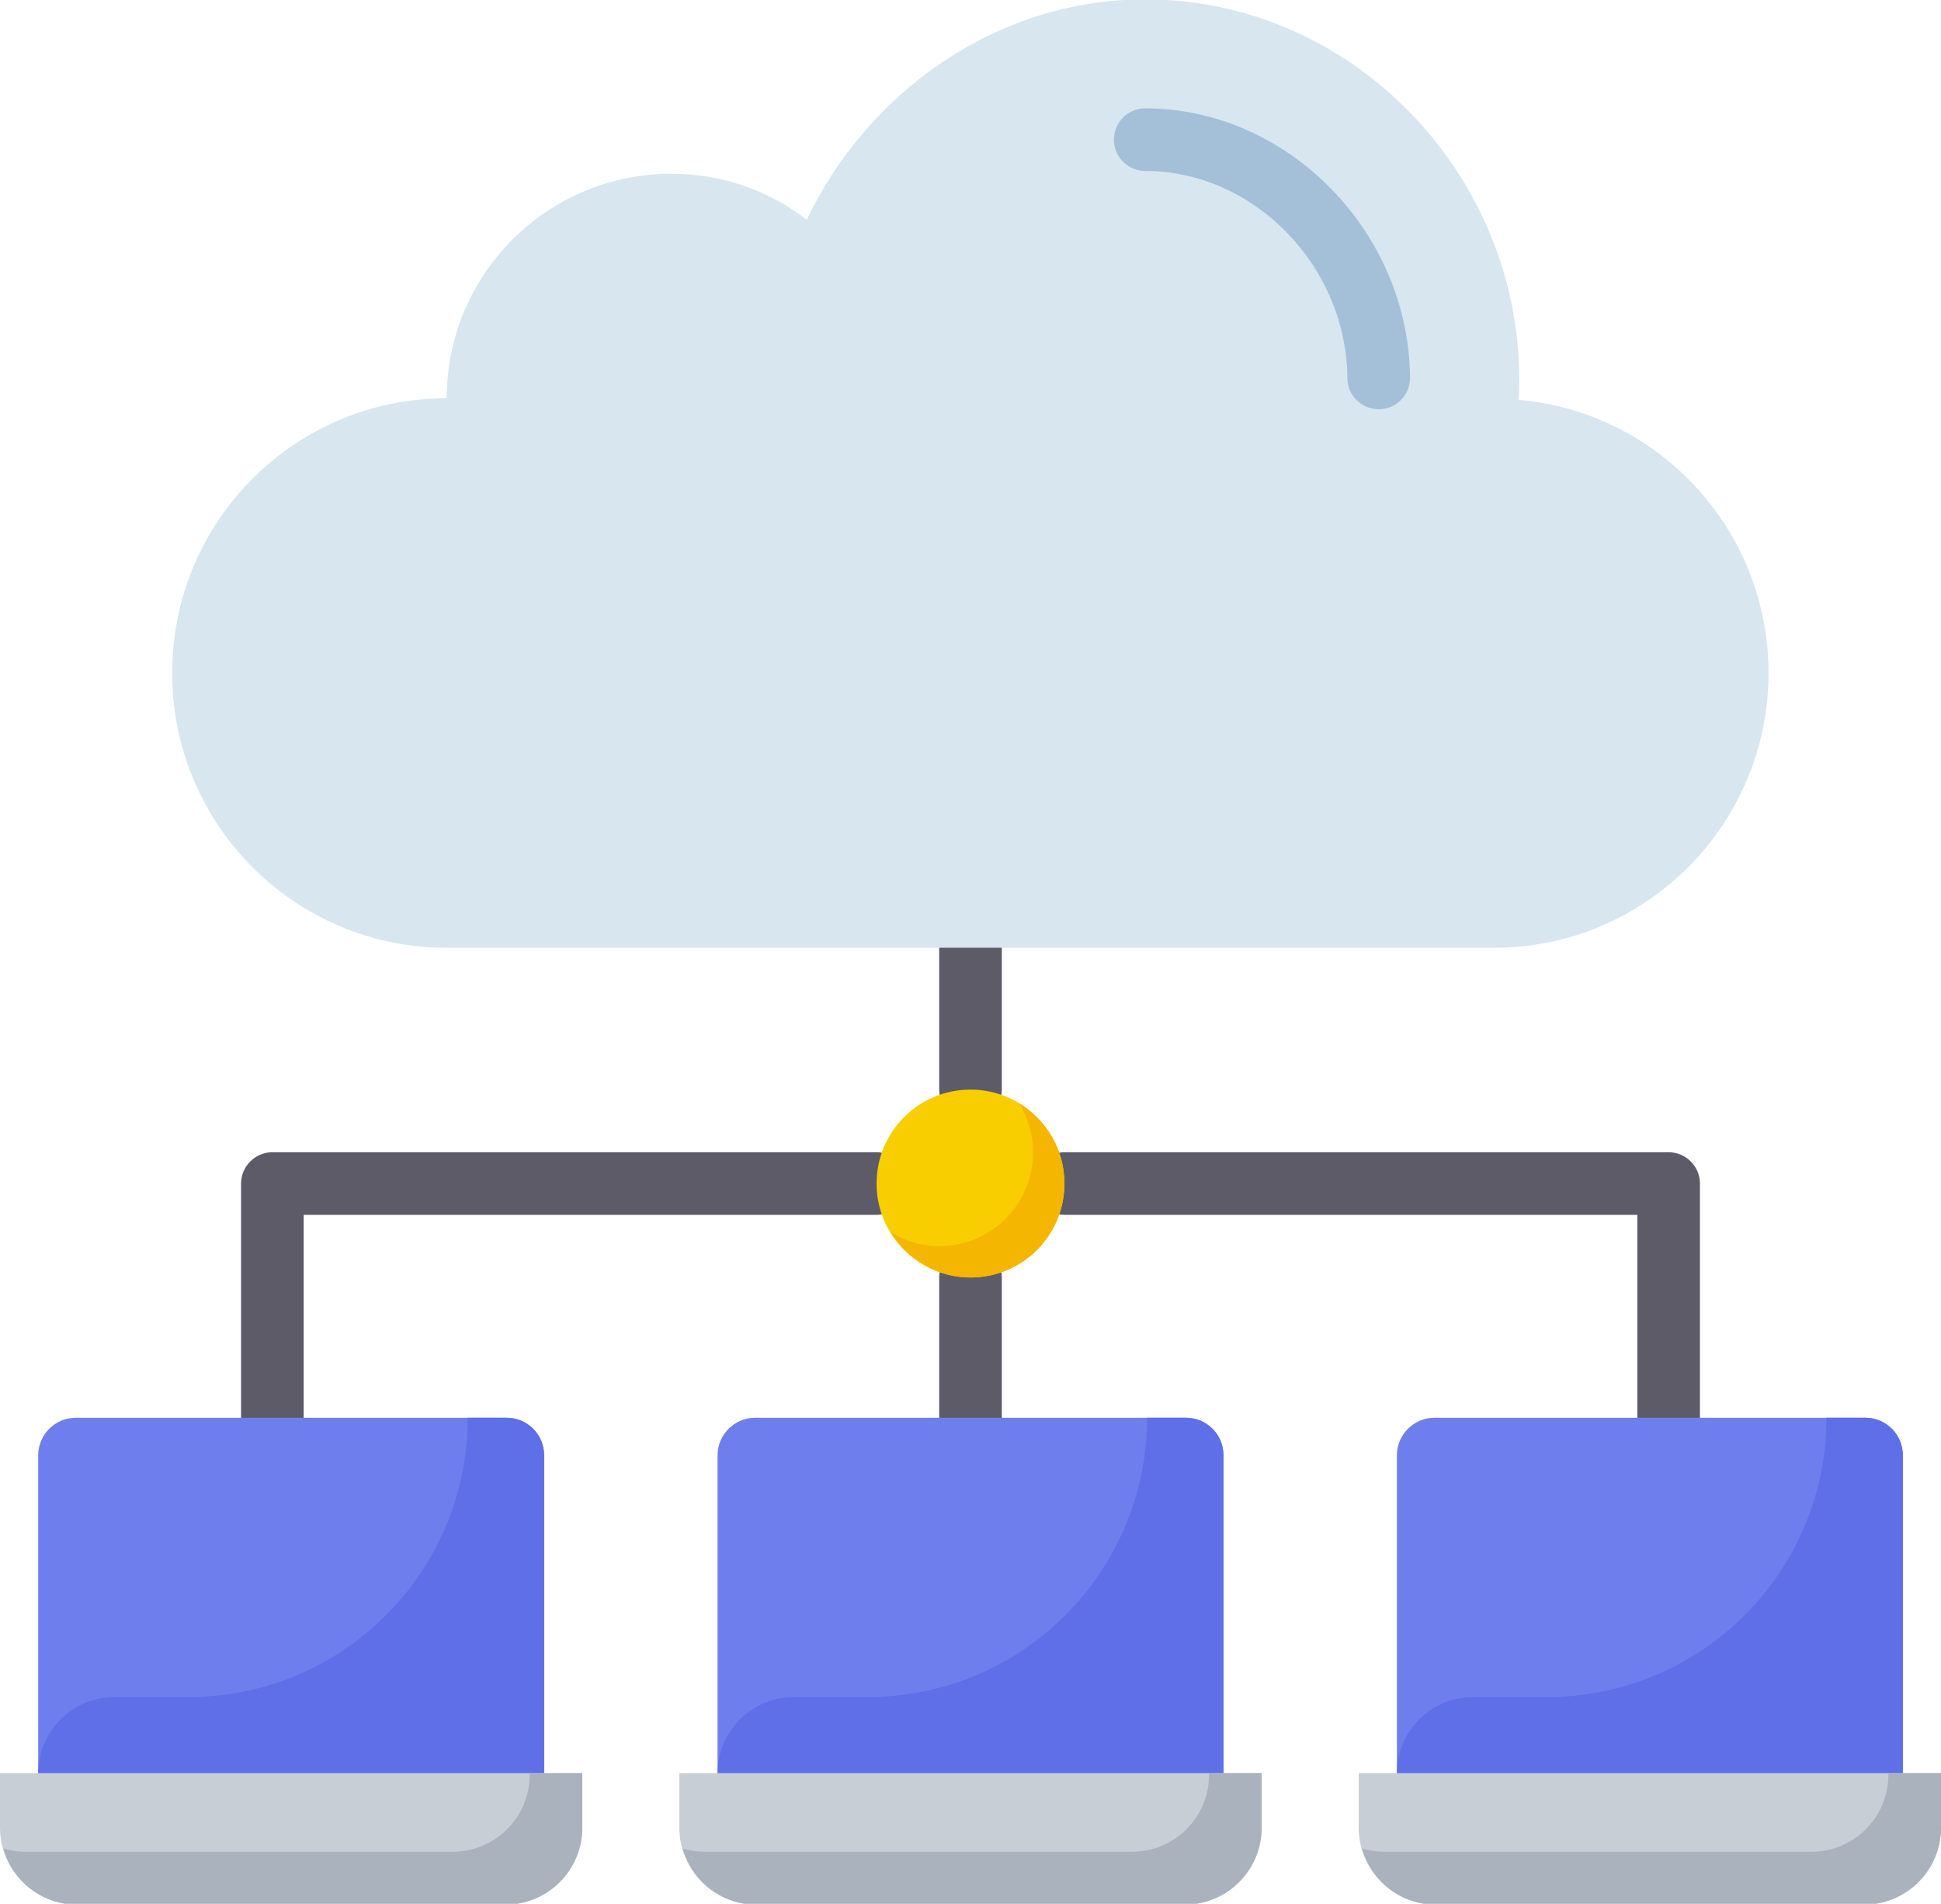 <?xml version="1.0" encoding="UTF-8"?><svg xmlns="http://www.w3.org/2000/svg" xmlns:xlink="http://www.w3.org/1999/xlink" height="60.8" preserveAspectRatio="xMidYMid meet" version="1.0" viewBox="2.0 2.6 62.0 60.8" width="62.0" zoomAndPan="magnify"><g><g id="change1_1"><path d="m33 38.4c-.55 0-1-.45-1-1v-4.54c0-.55.45-1 1-1s1 .45 1 1v4.54c0 .55-.45 1-1 1z" fill="#5d5b68"/></g><g id="change1_2"><path d="m33 48.88c-.55 0-1-.45-1-1v-4.48c0-.55.45-1 1-1s1 .45 1 1v4.48c0 .55-.45 1-1 1z" fill="#5d5b68"/></g><g id="change1_4"><path d="m55.3 48.88c-.55 0-1-.45-1-1v-6.48h-18.3c-.55 0-1-.45-1-1s.45-1 1-1h19.3c.55 0 1 .45 1 1v7.48c0 .55-.45 1-1 1z" fill="#5d5b68"/></g><g id="change1_3"><path d="m10.7 48.88c-.55 0-1-.45-1-1v-7.48c0-.55.45-1 1-1h19.3c.55 0 1 .45 1 1s-.45 1-1 1h-18.3v6.48c0 .55-.45 1-1 1z" fill="#5d5b68"/></g><g><g id="change2_2"><path d="m61.58 47.88h-13.76c-.66 0-1.2.54-1.2 1.2v10.16h16.16v-10.16c0-.67-.54-1.2-1.2-1.2z" fill="#6e7fed"/></g><g id="change3_2"><path d="m61.58 47.88h-1.24c0 4.92-3.99 8.92-8.92 8.92h-2.36c-1.35 0-2.44 1.09-2.44 2.44h16.16v-10.16c0-.67-.54-1.2-1.2-1.2z" fill="#5f6fe7"/></g><g id="change4_2"><path d="m45.4 59.23v1.74c0 1.36 1.1 2.46 2.46 2.46h13.68c1.36 0 2.46-1.1 2.46-2.46v-1.74z" fill="#c8ced6"/></g><g id="change5_2"><path d="m62.32 59.23v.05c0 1.36-1.1 2.46-2.46 2.46h-13.68c-.23 0-.46-.04-.67-.1.29 1.03 1.23 1.79 2.35 1.79h13.68c1.36 0 2.46-1.1 2.46-2.46v-1.74z" fill="#aab2bd"/></g></g><g><g id="change2_1"><path d="m39.88 47.88h-13.76c-.66 0-1.2.54-1.2 1.2v10.16h16.16v-10.16c0-.67-.54-1.2-1.2-1.2z" fill="#6e7fed"/></g><g id="change3_1"><path d="m39.88 47.88h-1.24c0 4.92-3.99 8.92-8.92 8.92h-2.36c-1.35 0-2.44 1.09-2.44 2.44h16.16v-10.16c0-.67-.54-1.2-1.2-1.2z" fill="#5f6fe7"/></g><g id="change4_1"><path d="m23.7 59.23v1.74c0 1.36 1.1 2.46 2.46 2.46h13.68c1.36 0 2.46-1.1 2.46-2.46v-1.74z" fill="#c8ced6"/></g><g id="change5_1"><path d="m40.62 59.23v.05c0 1.36-1.1 2.46-2.46 2.46h-13.68c-.23 0-.46-.04-.67-.1.29 1.03 1.23 1.79 2.35 1.79h13.68c1.36 0 2.46-1.1 2.46-2.46v-1.74z" fill="#aab2bd"/></g></g><g><g id="change2_3"><path d="m18.18 47.88h-13.76c-.66 0-1.2.54-1.2 1.2v10.16h16.16v-10.16c0-.67-.54-1.2-1.2-1.2z" fill="#6e7fed"/></g><g id="change3_3"><path d="m18.18 47.88h-1.24c0 4.92-3.99 8.92-8.92 8.92h-2.36c-1.35 0-2.44 1.09-2.44 2.44h16.16v-10.16c0-.67-.54-1.2-1.2-1.2z" fill="#5f6fe7"/></g><g id="change4_3"><path d="m2 59.23v1.74c0 1.36 1.1 2.46 2.46 2.46h13.68c1.36 0 2.46-1.1 2.46-2.46v-1.74z" fill="#c8ced6"/></g><g id="change5_3"><path d="m18.92 59.23v.05c0 1.36-1.1 2.46-2.46 2.46h-13.68c-.23 0-.46-.04-.67-.1.29 1.03 1.23 1.79 2.35 1.79h13.68c1.36 0 2.46-1.1 2.46-2.46v-1.74z" fill="#aab2bd"/></g></g><g id="change6_1"><path d="m16.27 15.32c0-3.96 3.21-7.17 7.17-7.17 1.63 0 3.13.54 4.33 1.47 1.92-4.04 6.03-7.04 10.81-7.04 6.6 0 11.95 5.56 11.95 12.16 0 .22-.01.42-.02.63 4.47.39 7.98 4.14 7.98 8.73 0 4.84-3.93 8.77-8.77 8.77h-33.45c-4.85 0-8.77-3.93-8.77-8.77 0-4.86 3.92-8.78 8.77-8.78z" fill="#d7e6ef"/></g><g id="change7_1"><path d="m46.04 15.67c-.55 0-1-.44-1-.99-.03-3.59-2.99-6.62-6.46-6.62-.55 0-1-.45-1-1s.45-1 1-1c4.55 0 8.42 3.94 8.46 8.6 0 .56-.44 1.01-1 1.01z" fill="#a4c0d8"/></g><g id="change8_1"><circle cx="33" cy="40.4" fill="#f8ce01" r="3"/></g><g id="change9_1"><path d="m34.56 37.84c.27.46.44.99.44 1.56 0 1.66-1.34 3-3 3-.57 0-1.1-.17-1.55-.45.53.86 1.47 1.45 2.55 1.45 1.66 0 3-1.34 3-3 0-1.09-.58-2.03-1.44-2.56z" fill="#f4b601"/></g></g></svg>